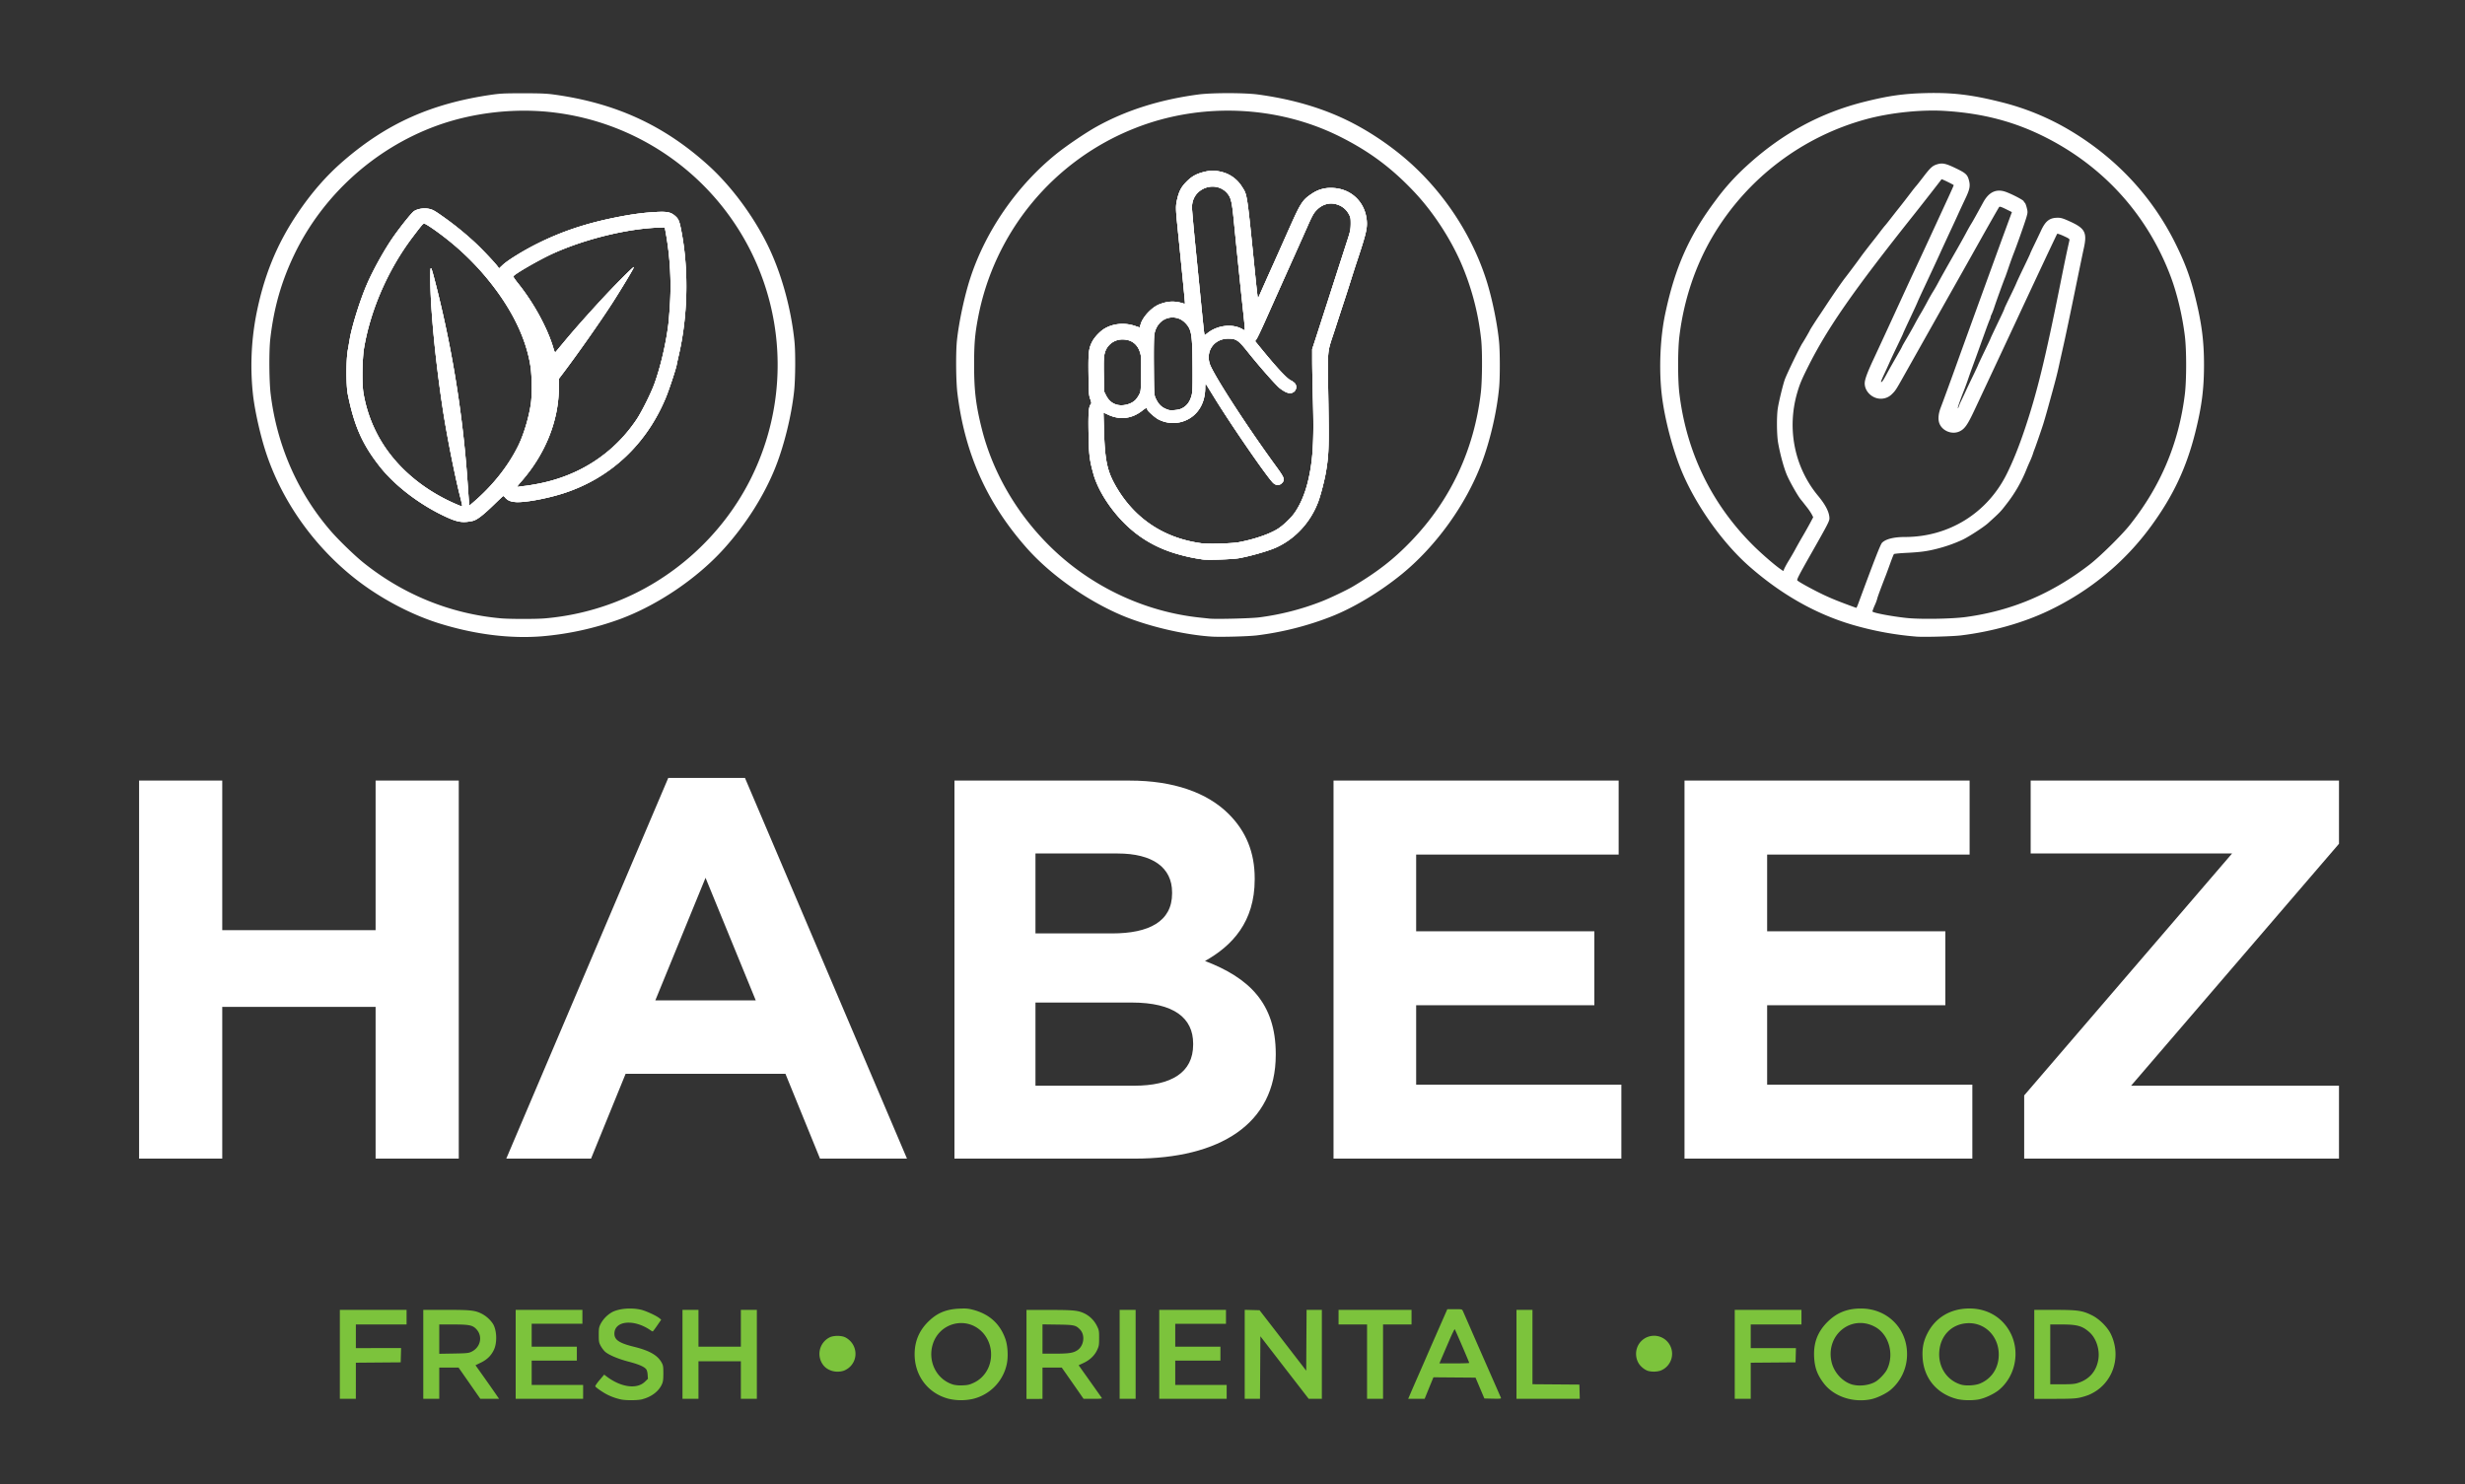 <svg xmlns="http://www.w3.org/2000/svg" viewBox="0 0 2837.42 1708.15"><rect x="0" y="0" width="2837.42" height="1708.15" fill="#333333" stroke="none"/><defs><style>.e5ce4e56-d7cb-46e7-951e-ce8851eda66c{fill:#7cc33c;}.fafcfe44-56e7-4d61-8cce-8aed603ba5ec{fill:#fff;}</style></defs><g id="abb6bf75-59d7-4c80-b91c-95279e1791e1" data-name="Ebene 1"><path class="e5ce4e56-d7cb-46e7-951e-ce8851eda66c" d="M739.46,1610.51c10.5-2.73,18.69-9,22.37-17,1.41-3.12,1.72-5.32,1.75-12.58,0-7.6-.22-9.26-1.76-12.16-4.65-8.75-13.91-14.11-32.19-18.64-16.85-4.16-22.4-7.89-22.4-15,0-14.94,22.15-17.2,41.2-4.22a12.69,12.69,0,0,0,2.88,1.64c.26,0,2.56-3,5.12-6.76l4.65-6.77-1.93-1.64c-3.57-3-16.28-8.85-21.92-10-11.33-2.37-24.56-1.2-32.54,2.87a34.22,34.22,0,0,0-13.25,13.43c-2,4.05-2.21,5.35-2.21,12.9s.21,8.8,2.13,12.4a31.49,31.49,0,0,0,4.79,6.56c4,3.79,14.85,8.47,27.25,11.71,11.43,3,17.55,5.56,20.18,8.47,1,1.17,1.66,3.27,1.9,6.53l.35,4.81-3.57,3.43c-9.44,9-28,6.27-44.72-6.66l-2.09-1.62-5.37,6.36c-3,3.5-5.14,6.75-4.85,7.21,1,1.56,8.87,7,13.64,9.4a66.33,66.33,0,0,0,16.42,5.73c5.88,1.15,19.19,1,24.17-.32Zm381-.47a52.33,52.33,0,0,0,38.43-40c1.8-8.43,1.14-20.83-1.52-28.56q-9.2-26.67-37.74-34c-5.32-1.36-7.92-1.56-15.6-1.19-14.71.71-24.79,4.78-34.51,14-11.19,10.55-16.67,23.18-16.7,38.44,0,24.88,15.44,45.16,39.19,51.32a62.84,62.84,0,0,0,28.45,0Zm-22.94-16.25c-18.6-5.38-29.38-25.3-24.29-44.86,7-26.68,39.71-35,58.18-14.86a37.17,37.17,0,0,1,9.4,25.23c0,14.18-7.78,26.71-20.11,32.39-4.73,2.19-6.83,2.67-12.58,2.89a38.58,38.58,0,0,1-10.6-.79ZM2154,1610.5c6.75-1.42,17-6.35,22.24-10.72a53.57,53.57,0,0,0,18.94-41c.07-29.91-22.92-52.69-53.11-52.64-15.89,0-27.91,4.87-38.54,15.51-11.33,11.34-16.16,24.09-15.31,40.4.64,12.27,3.7,20.55,11.18,30.31,11.63,15.18,33.73,22.54,54.6,18.17ZM2133.32,1594c-11.9-2.8-22.5-14.13-25.2-27-6.5-30.92,23.25-54.41,50.3-39.69,16,8.73,22.4,31.9,13.52,49.3-2.21,4.33-8.81,11.27-13.14,13.8-6.7,3.93-17.45,5.42-25.48,3.54Zm145.51,16.49c6.75-1.42,17-6.35,22.24-10.72,18.49-15.41,24.28-42.71,13.69-64.48-9-18.44-26.67-29.23-47.86-29.19-21.74.05-39.18,10.47-48.46,29-4.4,8.78-5.93,16.42-5.39,27,1.21,23.88,16,42,39.23,48.09,7.07,1.85,18.76,2,26.55.39Zm-21.29-16.71c-16.5-4.78-26.77-20.44-25.24-38.49s14-30.86,31.41-32.18c21.69-1.65,38.64,16.36,36.91,39.22-1.06,13.88-8.86,24.86-21.39,30.13-5.41,2.27-16.14,2.93-21.69,1.32Zm-1847.91-4.48v-20.79l51.6-.42.23-8.2.22-8.2H409.63v-27.2H468v-16.8h-76.8v102.4h18.4Zm96,2.79v-18h22.19l25.1,36h21.56l-4.82-7c-2.65-3.85-8.76-12.55-13.58-19.34l-8.75-12.34,6.21-3c7.27-3.54,12-8.25,15.11-15,3.81-8.27,3.22-22.45-1.22-29.65a35.44,35.44,0,0,0-12.51-11.42c-8.12-4.14-12.57-4.64-41.49-4.66h-26.2v102.4h18.4Zm0-50.73V1524.5h15.85c18.33,0,22.34.78,26.61,5.15,8,8.22,5.22,21.36-5.66,26.38-3.2,1.46-5.46,1.68-20.2,1.93l-16.6.28Zm165.6,60.73v-8H612v-28h52v-16H612v-26.4h58.4v-16h-76.8v102.4h77.6ZM804,1588.5v-21.6h48.8v43.2h18.4V1507.7h-18.4v42.4H804v-42.4h-18.4v102.4H804Zm396,3.6v-18h22.15l5.21,7.4c2.86,4.07,8.51,12.17,12.57,18l7.36,10.6h10.79c8.71,0,10.67-.2,10.16-1-.35-.58-5-7.15-10.28-14.6s-11.14-15.7-13-18.32l-3.34-4.76,5.54-2.57c7.3-3.38,12.8-8.59,15.71-14.91,2.1-4.54,2.31-5.78,2.31-13.81,0-8.35-.14-9.1-2.63-14.15a31.77,31.77,0,0,0-14.29-14.2c-7.42-3.49-12.58-4-40.48-4h-26.2v102.4H1200Zm0-50.86v-16.85l17.4.25c19.11.28,20.87.67,25.7,5.61,6.19,6.33,4.75,18.63-2.78,23.79-4.75,3.26-9.84,4.06-25.7,4.06H1200Zm107.2,17.66v-51.2h-18.4v102.4h18.4Zm104.8,43.2v-8h-59.2v-28h52v-16h-52v-26.4h58.4v-16h-76.8v102.4H1412Zm38.59-28,.21-36,16.8,21.77c9.24,12,21.76,28.19,27.83,36l11,14.23h15.14V1507.7h-17.58l-.22,35-.2,35-12.94-16.79c-7.11-9.24-19.2-24.9-26.86-34.8l-13.94-18-17.06-.45V1610.1h17.58ZM1592,1567.3v-42.8h32.8v-16.8h-84v16.8h32.8v85.6H1592Zm52.9,30.41,5.1-12.4,24.23.2,24.24.19,5.09,12,5.08,12,9.78.22c7.69.18,9.68,0,9.37-.8-.23-.56-4.45-10.2-9.38-21.42-16.36-37.19-18.41-41.89-26.65-60.8-3.74-8.58-7.25-16.59-7.81-17.8-1-2.2-1-2.2-9.51-2.2H1666l-4.3,9.8c-8.27,18.84-17,38.66-20.4,46.6-1.91,4.4-6.08,13.94-9.27,21.2s-7,16-8.44,19.4l-2.66,6.2h18.95Zm14.62-34.61c1.46-3.41,5.32-12.39,8.57-19.94s6.14-13.5,6.42-13.2c.61.64,16.69,38,16.69,38.8,0,.3-7.73.54-17.17.54h-17.17Zm158.71,38.8-.23-8.2-27-.21-27-.21V1507.7h-18.4v102.4h72.85Zm197-12.59v-20.79l25.8-.21,25.8-.21.23-8.2.22-8.2h-52.05v-27.2h58.4v-16.8h-76.8v102.4h18.4Zm378.23,19.52a71.67,71.67,0,0,0,10.92-3.28c26.91-11.32,38.36-42.71,25.47-69.82-3.89-8.17-13.34-17.6-21.83-21.79-11-5.46-16.35-6.23-43-6.23h-23.4v102.4h22.83c17.77,0,24.2-.28,29-1.28ZM2360,1558.9v-34.4h13c18.07,0,24,1.68,32.28,9.09,7.74,7,11.94,20,10.07,31.24-2.24,13.54-10.38,22.89-23.48,27-3.94,1.23-7.37,1.51-18.37,1.51H2360ZM971.5,1577.62a21.47,21.47,0,0,0,7.15-4.67c10-10,7.35-26.67-5.42-33.5-4.5-2.41-13.88-2.42-18.41,0a21.18,21.18,0,0,0-7.2,31.78c5.11,6.7,15.12,9.38,23.88,6.4Zm939.64.11a20.75,20.75,0,1,0-26.32-27.44,21.46,21.46,0,0,0,1.32,18.8c2.45,4,7.08,7.69,11.09,8.93a27,27,0,0,0,13.91-.29Z"/><path class="fafcfe44-56e7-4d61-8cce-8aed603ba5ec" d="M160.11,898.48h95.72v172.18H432.35V898.48h95.73v435.1H432.35V1158.92H255.83v174.66H160.11Z"/><path class="fafcfe44-56e7-4d61-8cce-8aed603ba5ec" d="M769.24,895.38h88.27L1044,1333.58H943.9L904.12,1236h-184l-39.78,97.59H582.77Zm100.7,256.08-57.81-141.1-57.8,141.1Z"/><path class="fafcfe44-56e7-4d61-8cce-8aed603ba5ec" d="M1098.67,898.48h202c49.73,0,88.89,13.68,113.75,38.54,19.89,19.89,29.84,44.13,29.84,74v1.24c0,49.1-26.11,76.45-57.19,93.86,50.35,19.26,81.43,48.48,81.43,106.91v1.24c0,79.56-64.65,119.34-162.85,119.34h-207Zm181.5,175.91c42.27,0,69-13.68,69-46v-1.24c0-28.6-22.38-44.76-62.78-44.76h-94.48v92Zm25.49,175.28c42.26,0,67.75-14.92,67.75-47.24v-1.24c0-29.22-21.76-47.24-70.86-47.24H1191.91v95.72Z"/><path class="fafcfe44-56e7-4d61-8cce-8aed603ba5ec" d="M1535,898.48H1863.2v85.16H1630.11v88.26h205.12v85.15H1630.11v91.38h236.2v85.15H1535Z"/><path class="fafcfe44-56e7-4d61-8cce-8aed603ba5ec" d="M1939,898.48h328.19v85.16H2034.13v88.26h205.12v85.15H2034.13v91.38h236.2v85.15H1939Z"/><path class="fafcfe44-56e7-4d61-8cce-8aed603ba5ec" d="M2330,1260.86l239.3-278.47H2337.46V898.48h354.91v72.73l-239.3,278.46h239.3v83.91H2330Z"/><path class="fafcfe44-56e7-4d61-8cce-8aed603ba5ec" d="M784.82,268.75c-2.58-14.07-3.49-16.49-7.61-20.11-5-4.41-9.19-5.3-21.89-4.63-14.53.76-27.85,2.55-46.08,6.17-34.5,6.85-62.7,16.27-91,30.4-15.58,7.77-33.78,19-39.48,24.34l-4.28,4-1.56-2.11c-3.76-5.09-19.26-21.36-27.53-28.9a357,357,0,0,0-35.79-28.79c-9.21-6.54-11.6-7.86-15.8-8.73-5.83-1.2-13.07-.09-17.23,2.66-2.64,1.73-14.77,16.79-23.4,29-10.44,14.83-23.63,38.47-31,55.6-7.77,18-17.12,47.93-19.62,62.8-.44,2.64-1.44,8.4-2.22,12.8-2,11.5-2,40.32,0,50.4,7.4,36.85,17,58.34,37.38,84,18.06,22.69,48.24,45.22,78.37,58.49,11.47,5,17.3,5.76,28,3.42,4.83-1.05,11.84-6.4,24.52-18.71,5.64-5.48,10.46-10,10.72-10A8.85,8.85,0,0,1,581.7,573c2.9,3.1,5.83,4.33,11.49,4.86,10,.94,36.37-3.87,55.84-10.2,53.67-17.43,95-56.1,117.34-109.86,3.66-8.77,11.64-32.87,12.5-37.7.31-1.75,1.4-6.78,2.42-11.18C791.6,364.56,792.9,312.81,784.82,268.75ZM545.09,577.92l-4.91,4.23-.08-.92,0-.23-.32-3.88c-.23-2.76-1-13.66-1.72-24.22a1285.15,1285.15,0,0,0-35.26-221c-7.14-28-7.39-28.48-7.47-13-.16,33.48,5.52,93.74,14.31,151.6,4.54,29.92,13.62,75.77,20.07,101.36,1.43,5.67,2.1,8.47,2.25,9.82,0,.1,0,.18,0,.26,0,.8-.15.95-.51.92s-3.67-1.39-7.42-3c-42-18.4-74.53-48.31-92-84.53a158.44,158.44,0,0,1-13.73-43.2c-1.79-10.61-1.35-39.32.79-51.88,7.49-44,27.75-90.22,55.89-127.39,10.46-13.81,11.85-15.44,13.23-15.48,1.91-.06,14.9,8.86,27.41,18.83a305.78,305.78,0,0,1,57.86,60.91c20.57,28.79,33.2,57.7,37.32,85.44,1.5,10.11,1.7,32.1.37,41.56-2.26,16.18-8.38,36.49-14.94,49.61C584.66,536.91,567,559.15,545.09,577.92ZM771.37,347.3c-.53,9.68-1.49,21.74-2.13,26.8-2.85,22.48-9.11,48.89-16.09,68C749.2,452.87,738.65,474,733,482.5c-26.19,39.2-65.73,65.09-113.5,74.31-5.62,1.08-12.39,2.2-15,2.48s-5.8.7-7,.93-2.21.18-2.21-.09a57,57,0,0,1,5.15-6.39c27.64-31.69,42.85-70.07,42.85-108.08V436l5.09-6.74c17.2-22.78,42.63-59,56.27-80.14,10.51-16.3,25-40.45,25-41.6,0-1.49-23.83,22.52-41.1,41.4-17.62,19.27-28.61,31.77-40.45,46-4.58,5.5-8.59,10.31-8.91,10.68s-1.19-1.42-1.93-4C630.43,378,614.67,349,596.09,325.85c-3.12-3.88-5.47-7.38-5.22-7.79,1.85-3,30.71-19.58,46.09-26.5,37-16.63,85.44-28.43,121.47-29.6l6.78-.22,1.35,7.31A345.45,345.45,0,0,1,771.37,347.3Z"/><path class="fafcfe44-56e7-4d61-8cce-8aed603ba5ec" d="M914.49,392.9c-4-39.13-15.63-80.43-31.69-112.49C866,246.87,841,213.54,815.32,190.29c-51.15-46.25-107-71.8-178.08-81.52-8.11-1.11-15.86-1.42-35.2-1.41-21.59,0-26.39.23-37.12,1.81-68.59,10.09-119.56,32.9-169.27,75.76-20,17.22-37.54,37.36-53.87,61.79-23.91,35.78-38.59,72.37-47.24,117.78A310.11,310.11,0,0,0,291.29,455c2.24,18.85,8.46,46.39,14.87,65.87,18,54.81,53.78,105.89,100.29,143.31,29.16,23.46,66,43.19,100.45,53.76,40.32,12.37,80,17.32,116.39,14.5a347.37,347.37,0,0,0,91.16-20.13c43.18-16.18,88-46.61,118.63-80.46,25.61-28.34,46.68-61.65,59.64-94.28,10-25.32,18.32-59.09,21.36-87.22C915.6,436.35,915.81,405.88,914.49,392.9Zm-50.73,159C831,616.88,773.43,668.59,705.64,694a293.92,293.92,0,0,1-78,17.73c-9.94.93-40.43.91-50.95,0-58-5.16-112.5-27.27-158.6-64.3-9.89-8-27.88-25.35-36.83-35.63-38.41-44.1-62.51-98.86-69.73-158.43-1.75-14.42-2-49.5-.42-63.2,4.1-35.88,12.74-66.18,27.76-97.41,32.52-67.6,91.69-121.36,162.36-147.53,42.89-15.88,93.13-21.47,138.84-15.46A292.71,292.71,0,0,1,863.76,551.9Z"/><path class="fafcfe44-56e7-4d61-8cce-8aed603ba5ec" d="M784.82,268.75c-2.58-14.07-3.49-16.49-7.61-20.11-5-4.41-9.19-5.3-21.89-4.63-14.53.76-27.85,2.55-46.08,6.17-34.5,6.85-62.7,16.27-91,30.4-15.58,7.77-33.78,19-39.48,24.34l-4.28,4-1.56-2.11c-3.76-5.09-19.26-21.36-27.53-28.9a357,357,0,0,0-35.79-28.79c-9.21-6.54-11.6-7.86-15.8-8.73-5.83-1.2-13.07-.09-17.23,2.66-2.64,1.73-14.77,16.79-23.4,29-10.44,14.83-23.63,38.47-31,55.6-7.77,18-17.12,47.93-19.62,62.8-.44,2.64-1.44,8.4-2.22,12.8-2,11.5-2,40.32,0,50.4,7.4,36.85,17,58.34,37.38,84,18.06,22.69,48.24,45.22,78.37,58.49,11.47,5,17.3,5.76,28,3.42,4.83-1.05,11.84-6.4,24.52-18.71,5.64-5.48,10.46-10,10.72-10A8.85,8.85,0,0,1,581.7,573c2.9,3.1,5.83,4.33,11.49,4.86,10,.94,36.37-3.87,55.84-10.2,53.67-17.43,95-56.1,117.34-109.86,3.66-8.77,11.64-32.87,12.5-37.7.31-1.75,1.4-6.78,2.42-11.18C791.6,364.56,792.9,312.81,784.82,268.75ZM545.09,577.92l-4.91,4.23-.08-.92,0-.23-.32-3.88c-.23-2.76-1-13.66-1.72-24.22a1285.15,1285.15,0,0,0-35.26-221c-7.14-28-7.39-28.48-7.47-13-.16,33.48,5.52,93.74,14.31,151.6,4.54,29.92,13.62,75.77,20.07,101.36,1.43,5.67,2.1,8.47,2.25,9.82,0,.1,0,.18,0,.26,0,.8-.15.95-.51.92s-3.67-1.39-7.42-3c-42-18.4-74.53-48.31-92-84.53a158.44,158.44,0,0,1-13.73-43.2c-1.79-10.61-1.35-39.32.79-51.88,7.49-44,27.75-90.22,55.89-127.39,10.46-13.81,11.85-15.44,13.23-15.48,1.91-.06,14.9,8.86,27.41,18.83a305.78,305.78,0,0,1,57.86,60.91c20.57,28.79,33.2,57.7,37.32,85.44,1.5,10.11,1.7,32.1.37,41.56-2.26,16.18-8.38,36.49-14.94,49.61C584.66,536.91,567,559.15,545.09,577.92ZM771.37,347.3c-.53,9.68-1.49,21.74-2.13,26.8-2.85,22.48-9.11,48.89-16.09,68C749.2,452.87,738.65,474,733,482.5c-26.19,39.2-65.73,65.09-113.5,74.31-5.62,1.08-12.39,2.2-15,2.48s-5.8.7-7,.93-2.21.18-2.21-.09a57,57,0,0,1,5.15-6.39c27.64-31.69,42.85-70.07,42.85-108.08V436l5.09-6.74c17.2-22.78,42.63-59,56.27-80.14,10.51-16.3,25-40.45,25-41.6,0-1.49-23.83,22.52-41.1,41.4-17.62,19.27-28.61,31.77-40.45,46-4.58,5.5-8.59,10.31-8.91,10.68s-1.19-1.42-1.93-4C630.43,378,614.67,349,596.09,325.85c-3.12-3.88-5.47-7.38-5.22-7.79,1.85-3,30.71-19.58,46.09-26.5,37-16.63,85.44-28.43,121.47-29.6l6.78-.22,1.35,7.31A345.45,345.45,0,0,1,771.37,347.3Z"/><path class="fafcfe44-56e7-4d61-8cce-8aed603ba5ec" d="M784.82,268.75c-2.58-14.07-3.49-16.49-7.61-20.11-5-4.41-9.19-5.3-21.89-4.63-14.53.76-27.85,2.55-46.08,6.17-34.5,6.85-62.7,16.27-91,30.4-15.58,7.77-33.78,19-39.48,24.34l-4.28,4-1.56-2.11c-3.76-5.09-19.26-21.36-27.53-28.9a357,357,0,0,0-35.79-28.79c-9.21-6.54-11.6-7.86-15.8-8.73-5.83-1.2-13.07-.09-17.23,2.66-2.64,1.73-14.77,16.79-23.4,29-10.44,14.83-23.63,38.47-31,55.6-7.77,18-17.12,47.93-19.62,62.8-.44,2.64-1.44,8.4-2.22,12.8-2,11.5-2,40.32,0,50.4,7.4,36.85,17,58.34,37.38,84,18.06,22.69,48.24,45.22,78.37,58.49,11.47,5,17.3,5.76,28,3.42,4.83-1.05,11.84-6.4,24.52-18.71,5.64-5.48,10.46-10,10.72-10A8.85,8.85,0,0,1,581.7,573c2.9,3.1,5.83,4.33,11.49,4.86,10,.94,36.37-3.87,55.84-10.2,53.67-17.43,95-56.1,117.34-109.86,3.66-8.77,11.64-32.87,12.5-37.7.31-1.75,1.4-6.78,2.42-11.18C791.6,364.56,792.9,312.81,784.82,268.75ZM545.09,577.92l-4.91,4.23-.08-.92,0-.23-.32-3.88c-.23-2.76-1-13.66-1.72-24.22a1285.15,1285.15,0,0,0-35.26-221c-7.14-28-7.39-28.48-7.47-13-.16,33.48,5.52,93.74,14.31,151.6,4.54,29.92,13.62,75.77,20.07,101.36,1.43,5.67,2.1,8.47,2.25,9.82,0,.1,0,.18,0,.26,0,.8-.15.95-.51.92s-3.67-1.39-7.42-3c-42-18.4-74.53-48.31-92-84.53a158.44,158.44,0,0,1-13.73-43.2c-1.79-10.61-1.35-39.32.79-51.88,7.49-44,27.75-90.22,55.89-127.39,10.46-13.81,11.85-15.44,13.23-15.48,1.91-.06,14.9,8.86,27.41,18.83a305.78,305.78,0,0,1,57.86,60.91c20.57,28.79,33.2,57.7,37.32,85.44,1.5,10.11,1.7,32.1.37,41.56-2.26,16.18-8.38,36.49-14.94,49.61C584.66,536.91,567,559.15,545.09,577.92ZM771.37,347.3c-.53,9.68-1.49,21.74-2.13,26.8-2.85,22.48-9.11,48.89-16.09,68C749.2,452.87,738.65,474,733,482.5c-26.19,39.2-65.73,65.09-113.5,74.31-5.62,1.08-12.39,2.2-15,2.48s-5.8.7-7,.93-2.21.18-2.21-.09a57,57,0,0,1,5.15-6.39c27.64-31.69,42.85-70.07,42.85-108.08V436l5.09-6.74c17.2-22.78,42.63-59,56.27-80.14,10.51-16.3,25-40.45,25-41.6,0-1.49-23.83,22.52-41.1,41.4-17.62,19.27-28.61,31.77-40.45,46-4.58,5.5-8.59,10.31-8.91,10.68s-1.19-1.42-1.93-4C630.43,378,614.67,349,596.09,325.85c-3.12-3.88-5.47-7.38-5.22-7.79,1.85-3,30.71-19.58,46.09-26.5,37-16.63,85.44-28.43,121.47-29.6l6.78-.22,1.35,7.31A345.45,345.45,0,0,1,771.37,347.3Z"/><path class="fafcfe44-56e7-4d61-8cce-8aed603ba5ec" d="M1725.61,394.1c-1.88-20.85-8.17-51.46-14.79-72-18-56-53.92-108.14-99.74-145-21.82-17.55-46-32.48-69.55-42.88-27.87-12.33-58.76-20.74-93.49-25.44-15.28-2.07-53.41-2.09-68.8,0q-66.21,8.82-116.88,36.95c-12.31,6.83-34.09,21.55-45.91,31-45.48,36.45-81.82,88.8-99.62,143.51-6.6,20.29-13,50.13-15.29,71.46-1.45,13.39-1.19,46.68.46,60.4,8.37,69.45,33.78,126.46,79.42,178.22,27,30.64,68.32,60.08,108.64,77.43,29.43,12.67,72.81,23,104.79,25,10.4.65,42.12-.22,52-1.42a354.24,354.24,0,0,0,86.39-22c25.32-10.1,54.4-27.56,79.21-47.56,39.7-32,74.42-79.88,92.74-127.87,10-26.16,17.93-60.38,20.46-88.2C1726.69,434.25,1726.67,405.81,1725.61,394.1Zm-21.06,58c-7.77,65.92-35,123.81-80.31,170.85-20.12,20.9-38.52,35.21-67.2,52.29-6.78,4-26.09,13.24-35.39,16.86a303.45,303.45,0,0,1-72,18.49c-9.44,1.24-50.35,2.25-57.61,1.43-1.53-.18-6.39-.7-10.8-1.16-61.57-6.46-121.07-33.73-166.87-76.47-41.25-38.51-71.07-88.31-84.22-140.69-6.86-27.33-8.87-44-8.87-73.6,0-24.2.9-35.13,4.47-54A293.19,293.19,0,0,1,1306,147.71c76-30.25,164.45-26.6,236.81,9.76,33.57,16.88,58.79,35.64,84.7,63,21.47,22.67,41.32,52.73,54.16,82A302.62,302.62,0,0,1,1705,391.3C1706.4,405,1706.19,438.26,1704.55,452.1Zm-172.1-235.77a37.46,37.46,0,0,0-22.31,6.6c-10.74,7.09-12.87,10.32-25.56,38.77-2,4.4-7.43,16.64-12.13,27.2s-9.47,21.18-10.57,23.6c-1.71,3.76-10.85,24.34-13,29.2-.56,1.28-.78,1.36-1.13.4-.25-.66-1.57-12.36-2.94-26-9.66-96-9-91.47-15.28-101.26a38.09,38.09,0,0,0-24-17.1,39.5,39.5,0,0,0-20.26.34c-8.39,2.15-13.53,5.06-19.44,11s-8.49,10.68-10.63,19.62c-2,8.46-2,10.64.39,34.2,4.56,44.88,8.41,84.08,8.41,85.62,0,1.31-.28,1.49-1.39.91a41.26,41.26,0,0,0-7.23-1.77c-6.52-1.15-12.85-.39-20.42,2.46-8.8,3.31-19.09,14-21.82,22.67l-1.32,4.17-5.67-1.9c-11.68-3.92-24.93-2.69-34.8,3.25-5.24,3.15-11.53,9.84-14.2,15.1-4,7.83-4.49,12.6-4.18,37.88.26,21.3.43,23.61,2,28,1.44,4,1.55,5,.66,6-2.48,2.82-3,9.74-2.62,33.27.43,25,1.06,30.35,5.51,46.57,4,14.69,13.66,31.74,26.59,47.13,19.26,22.92,42.68,37.92,71.66,45.88a201.52,201.52,0,0,0,28,5.85c6.36.8,34.21-.19,41.37-1.48,13.12-2.37,33.16-8.09,42.1-12,22.4-9.87,40.32-29.24,49.24-53.2,2.82-7.57,7.25-24.77,8.85-34.37,3.2-19.19,3.52-28.14,2.78-77.62-1-67.4-1.88-57.14,7.24-85.26,4.26-13.17,9.31-28.62,11.2-34.34s5.13-15.8,7.19-22.4,5.12-16.14,6.8-21.2c10.84-32.58,12.48-39.4,11.63-48.4C1571.17,231.82,1554.43,216.48,1532.45,216.33Zm-147.46,1c9.38-4.69,20.54-2.84,27.16,4.51,4.86,5.39,5.87,9.53,8.21,33.43,2.44,25,8.56,84.49,10.89,105.82.88,8,1.6,15.68,1.6,17v2.36l-2.61-1.51c-11.34-6.56-28.22-4.8-39.92,4.18L1386.6,386l-.45-2.53c-.26-1.4-1.73-15.32-3.27-30.94s-4.62-46.52-6.82-68.67-4-42.39-4-45C1372,229.29,1376.75,221.47,1385,217.36ZM1328.81,384.5c2.14-12.22,11.68-20.11,22.93-19,5.46.56,9.81,2.9,13.77,7.39,6.24,7.09,7.06,13,7.26,52,.1,20.68-.1,26.49-1.09,30.2-2.06,7.83-6.11,12.87-12.44,15.52-3.37,1.42-11.63,2.1-14.39,1.18-7.32-2.41-11.16-5.92-14.58-13.34-1.79-3.88-1.83-4.61-2.1-36.36C1328,400.33,1328.2,388,1328.81,384.5Zm-57.15,21.86a20.78,20.78,0,0,1,20.72-15.61c9.72.06,16.64,5.05,19.68,14.19,1.57,4.72,1.67,6.47,1.43,25.31-.24,20.16-.25,20.27-2.37,24.25a29.24,29.24,0,0,1-4.4,6.16c-5.08,4.81-14.41,7.07-21.3,5.14-5.36-1.49-9.37-5-12.18-10.53l-2.39-4.77-.26-19.6C1270.37,414.55,1270.55,410.48,1271.66,406.36ZM1554.78,257.7c-.06,6.18-.55,8.68-3.45,17.6-4.6,14.19-15.55,48.16-24.23,75.2-4,12.32-9.32,28.93-11.92,36.92l-4.73,14.51v13.49c0,7.41.4,28.38.9,46.58,1.27,46.4-.1,68.5-5.67,91.75-3.5,14.55-8.91,27.3-15.62,36.75-4.57,6.45-14.1,15.32-20.44,19-10.09,5.89-26.79,11.47-43.71,14.62-8.23,1.53-35.45,2.24-43.45,1.14-42-5.81-75.24-27.52-96.62-63.18-11.38-19-14.06-31-15.09-67.83l-.55-19.4,5.32,2.48c13.55,6.34,27.33,4.73,39.21-4.61,3.71-2.91,4.83-3.44,5.4-2.56a5,5,0,0,1,.71,1.56c0,1.23,8.61,8.83,12.13,10.75a36.75,36.75,0,0,0,28,2.84c16.22-5,26.14-19.49,26.32-38.43,0-4.27.29-5.65.86-4.8.44.66,4.67,7.5,9.4,15.2,19.14,31.13,59.26,89.45,67.56,98.2,3.26,3.44,7.66,3.64,10.59.49,3.6-3.9,2.88-5.88-7.08-19.51-34-46.59-72.78-106.61-76.22-118-4.58-15.22,5.64-28.75,21.65-28.67,9,.05,11.5,1.79,22.36,15.4,13.73,17.19,33,39,37.18,42.05,5.34,3.88,8.41,5.27,11.66,5.27a7,7,0,0,0,5.55-11,16.88,16.88,0,0,0-5.12-3.75c-4.8-2.44-16.52-15.09-35-37.77l-6-7.35,1.65-2.25c.91-1.24,5.11-10,9.34-19.45,21.64-48.42,28-62.64,35.09-78.4,4.25-9.46,10.67-23.83,14.25-31.94,5.55-12.53,7.13-15.35,10.56-18.86,6.89-7.07,15.91-9.27,24.6-6a22.4,22.4,0,0,1,12.45,10.7C1554.59,250,1554.83,251.34,1554.78,257.7Z"/><path class="fafcfe44-56e7-4d61-8cce-8aed603ba5ec" d="M1573.25,253.7c-2.08-21.88-18.82-37.22-40.8-37.37a37.46,37.46,0,0,0-22.31,6.6c-10.74,7.09-12.87,10.32-25.56,38.77-2,4.4-7.43,16.64-12.13,27.2s-9.47,21.18-10.57,23.6c-1.71,3.76-10.85,24.34-13,29.2-.56,1.28-.78,1.36-1.13.4-.25-.66-1.57-12.36-2.94-26-9.66-96-9-91.47-15.28-101.26a38.09,38.09,0,0,0-24-17.1,39.5,39.5,0,0,0-20.26.34c-8.39,2.15-13.53,5.06-19.44,11s-8.49,10.68-10.63,19.62c-2,8.46-2,10.64.39,34.2,4.56,44.88,8.41,84.08,8.41,85.62,0,1.31-.28,1.49-1.39.91a41.26,41.26,0,0,0-7.23-1.77c-6.52-1.15-12.85-.39-20.42,2.46-8.8,3.31-19.09,14-21.82,22.67l-1.32,4.17-5.67-1.9c-11.68-3.92-24.93-2.69-34.8,3.25-5.24,3.15-11.53,9.84-14.2,15.1-4,7.83-4.49,12.6-4.18,37.88.26,21.3.43,23.61,2,28,1.44,4,1.55,5,.66,6-2.48,2.82-3,9.74-2.62,33.27.43,25,1.06,30.35,5.51,46.57,4,14.69,13.66,31.74,26.59,47.13,19.26,22.92,42.68,37.92,71.66,45.88a201.52,201.52,0,0,0,28,5.85c6.36.8,34.21-.19,41.37-1.48,13.12-2.37,33.16-8.09,42.1-12,22.4-9.87,40.32-29.24,49.24-53.2,2.82-7.57,7.25-24.77,8.85-34.37,3.2-19.19,3.52-28.14,2.78-77.62-1-67.4-1.88-57.14,7.24-85.26,4.26-13.17,9.31-28.62,11.2-34.34s5.13-15.8,7.19-22.4,5.12-16.14,6.8-21.2C1572.46,269.52,1574.1,262.7,1573.25,253.7ZM1385,217.36c9.38-4.69,20.54-2.84,27.16,4.51,4.86,5.39,5.87,9.53,8.21,33.43,2.44,25,8.56,84.49,10.89,105.82.88,8,1.6,15.68,1.6,17v2.36l-2.61-1.51c-11.34-6.56-28.22-4.8-39.92,4.18L1386.6,386l-.45-2.53c-.26-1.4-1.73-15.32-3.27-30.94s-4.62-46.52-6.82-68.67-4-42.39-4-45C1372,229.29,1376.75,221.47,1385,217.36ZM1328.81,384.5c2.14-12.22,11.68-20.11,22.93-19,5.46.56,9.81,2.9,13.77,7.39,6.24,7.09,7.06,13,7.26,52,.1,20.68-.1,26.49-1.09,30.2-2.06,7.83-6.11,12.87-12.44,15.52-3.37,1.42-11.63,2.1-14.39,1.18-7.32-2.41-11.16-5.92-14.58-13.34-1.79-3.88-1.83-4.61-2.1-36.36C1328,400.33,1328.2,388,1328.81,384.5Zm-57.15,21.86a20.78,20.78,0,0,1,20.72-15.61c9.72.06,16.64,5.05,19.68,14.19,1.57,4.72,1.67,6.47,1.43,25.31-.24,20.16-.25,20.27-2.37,24.25a29.24,29.24,0,0,1-4.4,6.16c-5.08,4.81-14.41,7.07-21.3,5.14-5.36-1.49-9.37-5-12.18-10.53l-2.39-4.77-.26-19.6C1270.37,414.55,1270.55,410.48,1271.66,406.36ZM1554.78,257.7c-.06,6.18-.55,8.68-3.45,17.6-4.6,14.19-15.55,48.16-24.23,75.2-4,12.32-9.32,28.93-11.92,36.92l-4.73,14.51v13.49c0,7.41.4,28.38.9,46.58,1.27,46.4-.1,68.5-5.67,91.75-3.5,14.55-8.91,27.3-15.62,36.75-4.57,6.45-14.1,15.32-20.44,19-10.09,5.89-26.79,11.47-43.71,14.62-8.23,1.53-35.45,2.24-43.45,1.14-42-5.81-75.24-27.52-96.62-63.18-11.38-19-14.06-31-15.09-67.83l-.55-19.4,5.32,2.48c13.55,6.34,27.33,4.73,39.21-4.61,3.71-2.91,4.83-3.44,5.4-2.56a5,5,0,0,1,.71,1.56c0,1.23,8.61,8.83,12.13,10.75a36.75,36.75,0,0,0,28,2.84c16.22-5,26.14-19.49,26.32-38.43,0-4.27.29-5.65.86-4.8.44.66,4.67,7.5,9.4,15.2,19.14,31.13,59.26,89.45,67.56,98.2,3.26,3.44,7.66,3.64,10.59.49,3.6-3.9,2.88-5.88-7.08-19.51-34-46.59-72.78-106.61-76.22-118-4.58-15.22,5.64-28.75,21.65-28.67,9,.05,11.5,1.79,22.36,15.4,13.73,17.19,33,39,37.18,42.05,5.34,3.88,8.41,5.27,11.66,5.27a7,7,0,0,0,5.55-11,16.88,16.88,0,0,0-5.12-3.75c-4.8-2.44-16.52-15.09-35-37.77l-6-7.35,1.65-2.25c.91-1.24,5.11-10,9.34-19.45,21.64-48.42,28-62.64,35.09-78.4,4.25-9.46,10.67-23.83,14.25-31.94,5.55-12.53,7.13-15.35,10.56-18.86,6.89-7.07,15.91-9.27,24.6-6a22.4,22.4,0,0,1,12.45,10.7C1554.59,250,1554.83,251.34,1554.78,257.7Z"/><path class="fafcfe44-56e7-4d61-8cce-8aed603ba5ec" d="M1573.25,253.7c-2.08-21.88-18.82-37.22-40.8-37.37a37.46,37.46,0,0,0-22.31,6.6c-10.74,7.09-12.87,10.32-25.56,38.77-2,4.4-7.43,16.64-12.13,27.2s-9.47,21.18-10.57,23.6c-1.71,3.76-10.85,24.34-13,29.2-.56,1.28-.78,1.36-1.13.4-.25-.66-1.57-12.36-2.94-26-9.66-96-9-91.47-15.28-101.26a38.09,38.09,0,0,0-24-17.1,39.5,39.5,0,0,0-20.26.34c-8.39,2.15-13.53,5.06-19.44,11s-8.49,10.68-10.63,19.62c-2,8.46-2,10.64.39,34.2,4.56,44.88,8.41,84.08,8.41,85.62,0,1.31-.28,1.49-1.39.91a41.26,41.26,0,0,0-7.23-1.77c-6.52-1.15-12.85-.39-20.42,2.46-8.8,3.31-19.09,14-21.82,22.67l-1.32,4.17-5.67-1.9c-11.68-3.92-24.93-2.69-34.8,3.25-5.24,3.15-11.53,9.84-14.2,15.1-4,7.83-4.49,12.6-4.18,37.88.26,21.3.43,23.61,2,28,1.44,4,1.55,5,.66,6-2.48,2.82-3,9.74-2.62,33.27.43,25,1.06,30.35,5.51,46.57,4,14.69,13.66,31.74,26.59,47.13,19.26,22.92,42.68,37.92,71.66,45.88a201.52,201.52,0,0,0,28,5.85c6.36.8,34.21-.19,41.37-1.48,13.12-2.37,33.16-8.09,42.1-12,22.4-9.87,40.32-29.24,49.24-53.2,2.82-7.57,7.25-24.77,8.85-34.37,3.2-19.19,3.52-28.14,2.78-77.62-1-67.4-1.88-57.14,7.24-85.26,4.26-13.17,9.31-28.62,11.2-34.34s5.13-15.8,7.19-22.4,5.12-16.14,6.8-21.2C1572.46,269.52,1574.1,262.7,1573.25,253.7ZM1385,217.36c9.38-4.69,20.54-2.84,27.16,4.51,4.86,5.39,5.87,9.53,8.21,33.43,2.44,25,8.56,84.49,10.89,105.82.88,8,1.6,15.68,1.6,17v2.36l-2.61-1.51c-11.34-6.56-28.22-4.8-39.92,4.18L1386.6,386l-.45-2.53c-.26-1.4-1.73-15.32-3.27-30.94s-4.62-46.52-6.82-68.67-4-42.39-4-45C1372,229.29,1376.75,221.47,1385,217.36ZM1328.81,384.5c2.14-12.22,11.68-20.11,22.93-19,5.46.56,9.81,2.9,13.77,7.39,6.24,7.09,7.06,13,7.26,52,.1,20.68-.1,26.49-1.09,30.2-2.06,7.83-6.11,12.87-12.44,15.52-3.37,1.42-11.63,2.1-14.39,1.18-7.32-2.41-11.16-5.92-14.58-13.34-1.79-3.88-1.83-4.61-2.1-36.36C1328,400.33,1328.2,388,1328.81,384.5Zm-57.15,21.86a20.78,20.78,0,0,1,20.72-15.61c9.72.06,16.64,5.05,19.68,14.19,1.57,4.72,1.67,6.47,1.43,25.31-.24,20.16-.25,20.27-2.37,24.25a29.24,29.24,0,0,1-4.4,6.16c-5.08,4.81-14.41,7.07-21.3,5.14-5.36-1.49-9.37-5-12.18-10.53l-2.39-4.77-.26-19.6C1270.37,414.55,1270.55,410.48,1271.66,406.36ZM1554.78,257.7c-.06,6.18-.55,8.68-3.45,17.6-4.6,14.19-15.55,48.16-24.23,75.2-4,12.32-9.32,28.93-11.92,36.92l-4.73,14.51v13.49c0,7.41.4,28.38.9,46.58,1.27,46.4-.1,68.5-5.67,91.75-3.5,14.55-8.91,27.3-15.62,36.75-4.57,6.45-14.1,15.32-20.44,19-10.09,5.89-26.79,11.47-43.71,14.62-8.23,1.53-35.45,2.24-43.45,1.14-42-5.81-75.24-27.52-96.62-63.18-11.38-19-14.06-31-15.09-67.83l-.55-19.4,5.32,2.48c13.55,6.34,27.33,4.73,39.21-4.61,3.71-2.91,4.83-3.44,5.4-2.56a5,5,0,0,1,.71,1.56c0,1.23,8.61,8.83,12.13,10.75a36.75,36.75,0,0,0,28,2.84c16.22-5,26.14-19.49,26.32-38.43,0-4.27.29-5.65.86-4.8.44.66,4.67,7.5,9.4,15.2,19.14,31.13,59.26,89.45,67.56,98.2,3.26,3.44,7.66,3.64,10.59.49,3.6-3.9,2.88-5.88-7.08-19.51-34-46.59-72.78-106.61-76.22-118-4.58-15.22,5.64-28.75,21.65-28.67,9,.05,11.5,1.79,22.36,15.4,13.73,17.19,33,39,37.18,42.05,5.34,3.88,8.41,5.27,11.66,5.27a7,7,0,0,0,5.55-11,16.88,16.88,0,0,0-5.12-3.75c-4.8-2.44-16.52-15.09-35-37.77l-6-7.35,1.65-2.25c.91-1.24,5.11-10,9.34-19.45,21.64-48.42,28-62.64,35.09-78.4,4.25-9.46,10.67-23.83,14.25-31.94,5.55-12.53,7.13-15.35,10.56-18.86,6.89-7.07,15.91-9.27,24.6-6a22.4,22.4,0,0,1,12.45,10.7C1554.59,250,1554.83,251.34,1554.78,257.7Z"/><path class="fafcfe44-56e7-4d61-8cce-8aed603ba5ec" d="M2527.24,343.38c-5.87-24-11.61-39.72-22.82-62.48-26.63-54-67.57-98.2-120.49-130.06a292.29,292.29,0,0,0-81.08-33.46c-33.44-8.38-55.61-11-86.4-10.22-25.2.63-42.31,3-69.6,9.81-51.44,12.74-96,37-136.58,74.26a263.72,263.72,0,0,0-35.35,39.27c-30.56,40.74-46.66,76.85-58,130.13-6,28.06-7.54,64.69-4,94.4,3.36,28.16,13,64.41,23.93,89.87,16.46,38.39,46.59,80.47,76.43,106.74q55.59,48.92,119.46,67.63a366.88,366.88,0,0,0,73.34,13.5c9.24.66,41.49-.23,51.2-1.41,36-4.39,71.59-14.45,101-28.51,47.78-22.83,87.89-56,118.45-98.12,25-34.44,40-66.39,50.13-106.63,7.49-29.84,10.12-50.1,10.14-78C2537,392.94,2534.45,372.85,2527.24,343.38ZM2136.85,699.63a12.39,12.39,0,0,1-1.61-.49c-18.46-6.69-27.33-10.27-37.2-15-12-5.77-27-14-29.1-16-1-.91,1.79-6.18,17.89-34.53,16.61-29.24,19-33.88,19-36.83,0-7-4.34-15.55-13-26-27.18-32.67-36.18-77-24.1-118.67,2.84-9.78,5.08-15.15,12.29-29.57,22.74-45.39,52.17-87.65,123.44-177.23,8.16-10.25,29.69-37.84,30.43-39,.27-.42,14,6.31,14,6.86,0,.32-2.74,6.51-6.08,13.76-19.58,42.51-31,67.24-40.35,87.19-3,6.38-9.63,20.78-14.78,32-14.61,31.83-23.12,50.25-31.24,67.66-7.16,15.34-10,23.07-10,27.51,0,9.31,8.71,17.63,18.41,17.63a17.72,17.72,0,0,0,13.07-5.44c3.65-3.5,4.89-5.38,12.27-18.56,8-14.22,46.81-83.13,57-101.2,4.74-8.36,18.62-33,30.84-54.8s22.64-40,23.14-40.61c.71-.79,2.34-.29,7.79,2.4l6.9,3.41-3.51,9.6c-1.93,5.28-4.58,12.48-5.88,16-3.85,10.41-47.89,131.64-53,146-7.29,20.34-17.36,47.86-19.51,53.36-2.73,7-3.31,13.67-1.57,18.22,3.38,8.86,14.78,13.32,23.38,9.15,5.79-2.8,9.08-7.49,16.88-24.12,21.7-46.25,38.94-83.08,46.55-99.41,24.87-53.39,48.32-103.27,48.81-103.82.31-.35,3.68.81,7.51,2.57,6.21,2.85,6.92,3.39,6.55,5-3.22,14.34-5.27,24.11-10.42,49.82-17.4,86.83-26.9,125.69-41,167.6-6.86,20.41-13.6,37.15-20.75,51.51-22.46,45.11-66.72,72.49-117.18,72.49-12.72,0-22.07,2.35-26.3,6.62-1.81,1.81-8.15,18-27.06,69.17C2138.22,697.06,2137.07,699.63,2136.85,699.63ZM2515,453.3c-6.86,56.52-27.76,106.22-63.57,151.16-9.36,11.75-34.2,36.19-46.15,45.4-43.48,33.53-89.24,53-142,60.29-16.36,2.28-53.48,2.87-69.2,1.1-18.09-2-38.8-6-38.8-7.51a66.78,66.78,0,0,1,2.8-7.24,52,52,0,0,0,2.81-7.53c0-.85,4.17-12.17,9.75-26.47.86-2.2,3.18-8.5,5.15-14s3.9-10.33,4.3-10.73,6.6-1,13.76-1.37c16.68-.83,24.43-1.86,35.84-4.79a166.47,166.47,0,0,0,29.29-10.33c7-3.26,24.39-14.52,29.46-19.12,14-12.69,14.26-13,21.1-21.86a162.11,162.11,0,0,0,23.33-40.6c.79-2,2.51-5.94,3.81-8.8a87.6,87.6,0,0,0,3.35-8.4c.53-1.76,1.28-3.92,1.65-4.8,1-2.25,7.74-21.77,10.1-29.09,1.08-3.36,3.61-12.05,5.61-19.31,9-32.47,10.47-38.2,13.11-50.4.81-3.74,3.14-14.18,5.17-23.2s7.64-35.66,12.45-59.2,9.48-46,10.37-50c4.19-18.53,1.81-23.46-15.14-31.26-7.71-3.56-10.71-4.55-13.94-4.6-9.91-.15-14.66,3.34-19.94,14.66-1.95,4.18-5.58,11.78-8.06,16.89s-4.52,9.52-4.52,9.8-3.28,7.25-7.28,15.51-7.92,16.64-8.72,18.64-4.19,9.19-7.53,16-6.08,12.61-6.08,13-2,4.86-4.48,10-6.07,12.7-8,16.75-3.52,7.51-3.52,7.71-3.23,7.08-7.2,15.29-7.19,15.12-7.19,15.36-2.56,5.7-5.68,12.15-6.58,13.71-7.68,16.13-3.59,7.75-5.53,11.85a74.49,74.49,0,0,0-3.51,8.15,1.66,1.66,0,0,1-.78,1.19c-.78.48,2.51-9.1,7-20.39,1.32-3.3,3.49-9.24,4.83-13.2s3.71-10.62,5.26-14.8,4.5-12.28,6.55-18,5.68-15.8,8.06-22.4,4.66-12.62,5.09-13.39a6.16,6.16,0,0,0,.79-2.4,10.34,10.34,0,0,1,1.18-3.26,84.33,84.33,0,0,0,3.32-8.8c2.13-6.49,10.9-30.68,12.24-33.75.39-.88,2.23-6.1,4.09-11.6s4.46-12.7,5.77-16c3.91-9.88,13.39-36.82,14.91-42.4,1.32-4.83,1.33-5.55.15-10.23-.69-2.76-1.65-5.28-2.12-5.6a4.21,4.21,0,0,1-1.32-1.81c-.64-1.75-17-10-22.87-11.52-9.95-2.58-17.68,1.58-23.8,12.76-8.15,14.93-12.2,22.18-13.86,24.8-1.12,1.76-3.86,6.62-6.09,10.8s-6.44,11.74-9.33,16.8c-12.26,21.42-19.56,34.37-22.53,40-1.74,3.3-4.39,7.92-5.88,10.26s-4.57,7.74-6.82,12-5.62,10.26-7.47,13.34-5,8.68-7,12.45-6,10.86-8.9,15.75-5.28,9.07-5.28,9.28a60.21,60.21,0,0,1-2.9,5.45c-1.6,2.79-3.62,6.33-4.49,7.87l-4.57,8c-1.65,2.86-4.68,8.34-6.74,12.17-3.57,6.62-4.95,8.45-5.78,7.62-.2-.2,1.4-4.1,3.56-8.68s4.85-10.47,6-13.11,5.12-11.2,8.89-19,6.87-14.4,6.87-14.62,2.74-6.23,6.08-13.37c8.09-17.23,9.57-20.46,10.94-23.78.63-1.54,3.93-8.74,7.34-16,8.35-17.83,15.07-32.28,17.48-37.6,2.92-6.46,11.55-25.14,14.59-31.6,1.45-3.08,4.61-9.92,7-15.2s6-13,8-17.2c5.62-11.74,6.32-15.63,4.15-22.94-1.63-5.5-3.82-7.41-14.24-12.46-11.64-5.64-15.59-6.58-21.21-5.06-5.92,1.59-8.32,3.69-16.56,14.46-4,5.18-7.75,10-8.44,10.71s-3.38,4.1-6,7.54c-6.34,8.33-8,10.44-13.15,17-5,6.26-4.53,5.7-11.29,14.36-2.74,3.52-5.21,6.58-5.48,6.8s-3,3.64-6,7.6-6,7.74-6.52,8.4c-4.86,6.09-13.29,17-15.15,19.68-3.11,4.4-13.84,18.78-18.45,24.69-3.84,4.95-13.73,19.26-22.39,32.43-2.75,4.18-6.1,9.22-7.45,11.2-3.49,5.11-10.43,16-10.43,16.36s-6.53,11.72-8.5,14.66c-2.89,4.29-16.72,32.72-20.16,41.43-1.95,5-6.87,24.93-8.25,33.55-1.49,9.27-1.29,31.13.37,40.2,2.6,14.28,6.81,29.47,10.44,37.66,3.55,8,12.31,23.34,15.62,27.34.91,1.1,1.94,2.36,2.28,2.8l4.7,6a67.74,67.74,0,0,1,5.71,8.38l1.61,3.17-3.63,6.83c-2,3.75-5.86,10.6-8.58,15.22s-6.57,11.46-8.57,15.2S2061,642,2059,645.3a100.76,100.76,0,0,0-5,9l-1.29,3-3.32-2.3c-6.59-4.57-21.12-17.13-30.42-26.3-48.3-47.63-77.55-107.42-85.82-175.37-2-16.15-2-50.33,0-66.4,5.08-41.81,18.49-81.72,39-116.1A295.68,295.68,0,0,1,2148.85,137c27.59-7.37,62.63-11,89.73-9.34,44.2,2.74,81.14,12.52,117.46,31.13,66.65,34.12,116.18,89.49,142.53,159.31,7.43,19.69,13.53,45.28,16.4,68.8C2516.94,402.93,2516.93,437.09,2515,453.3Z"/></g></svg>
